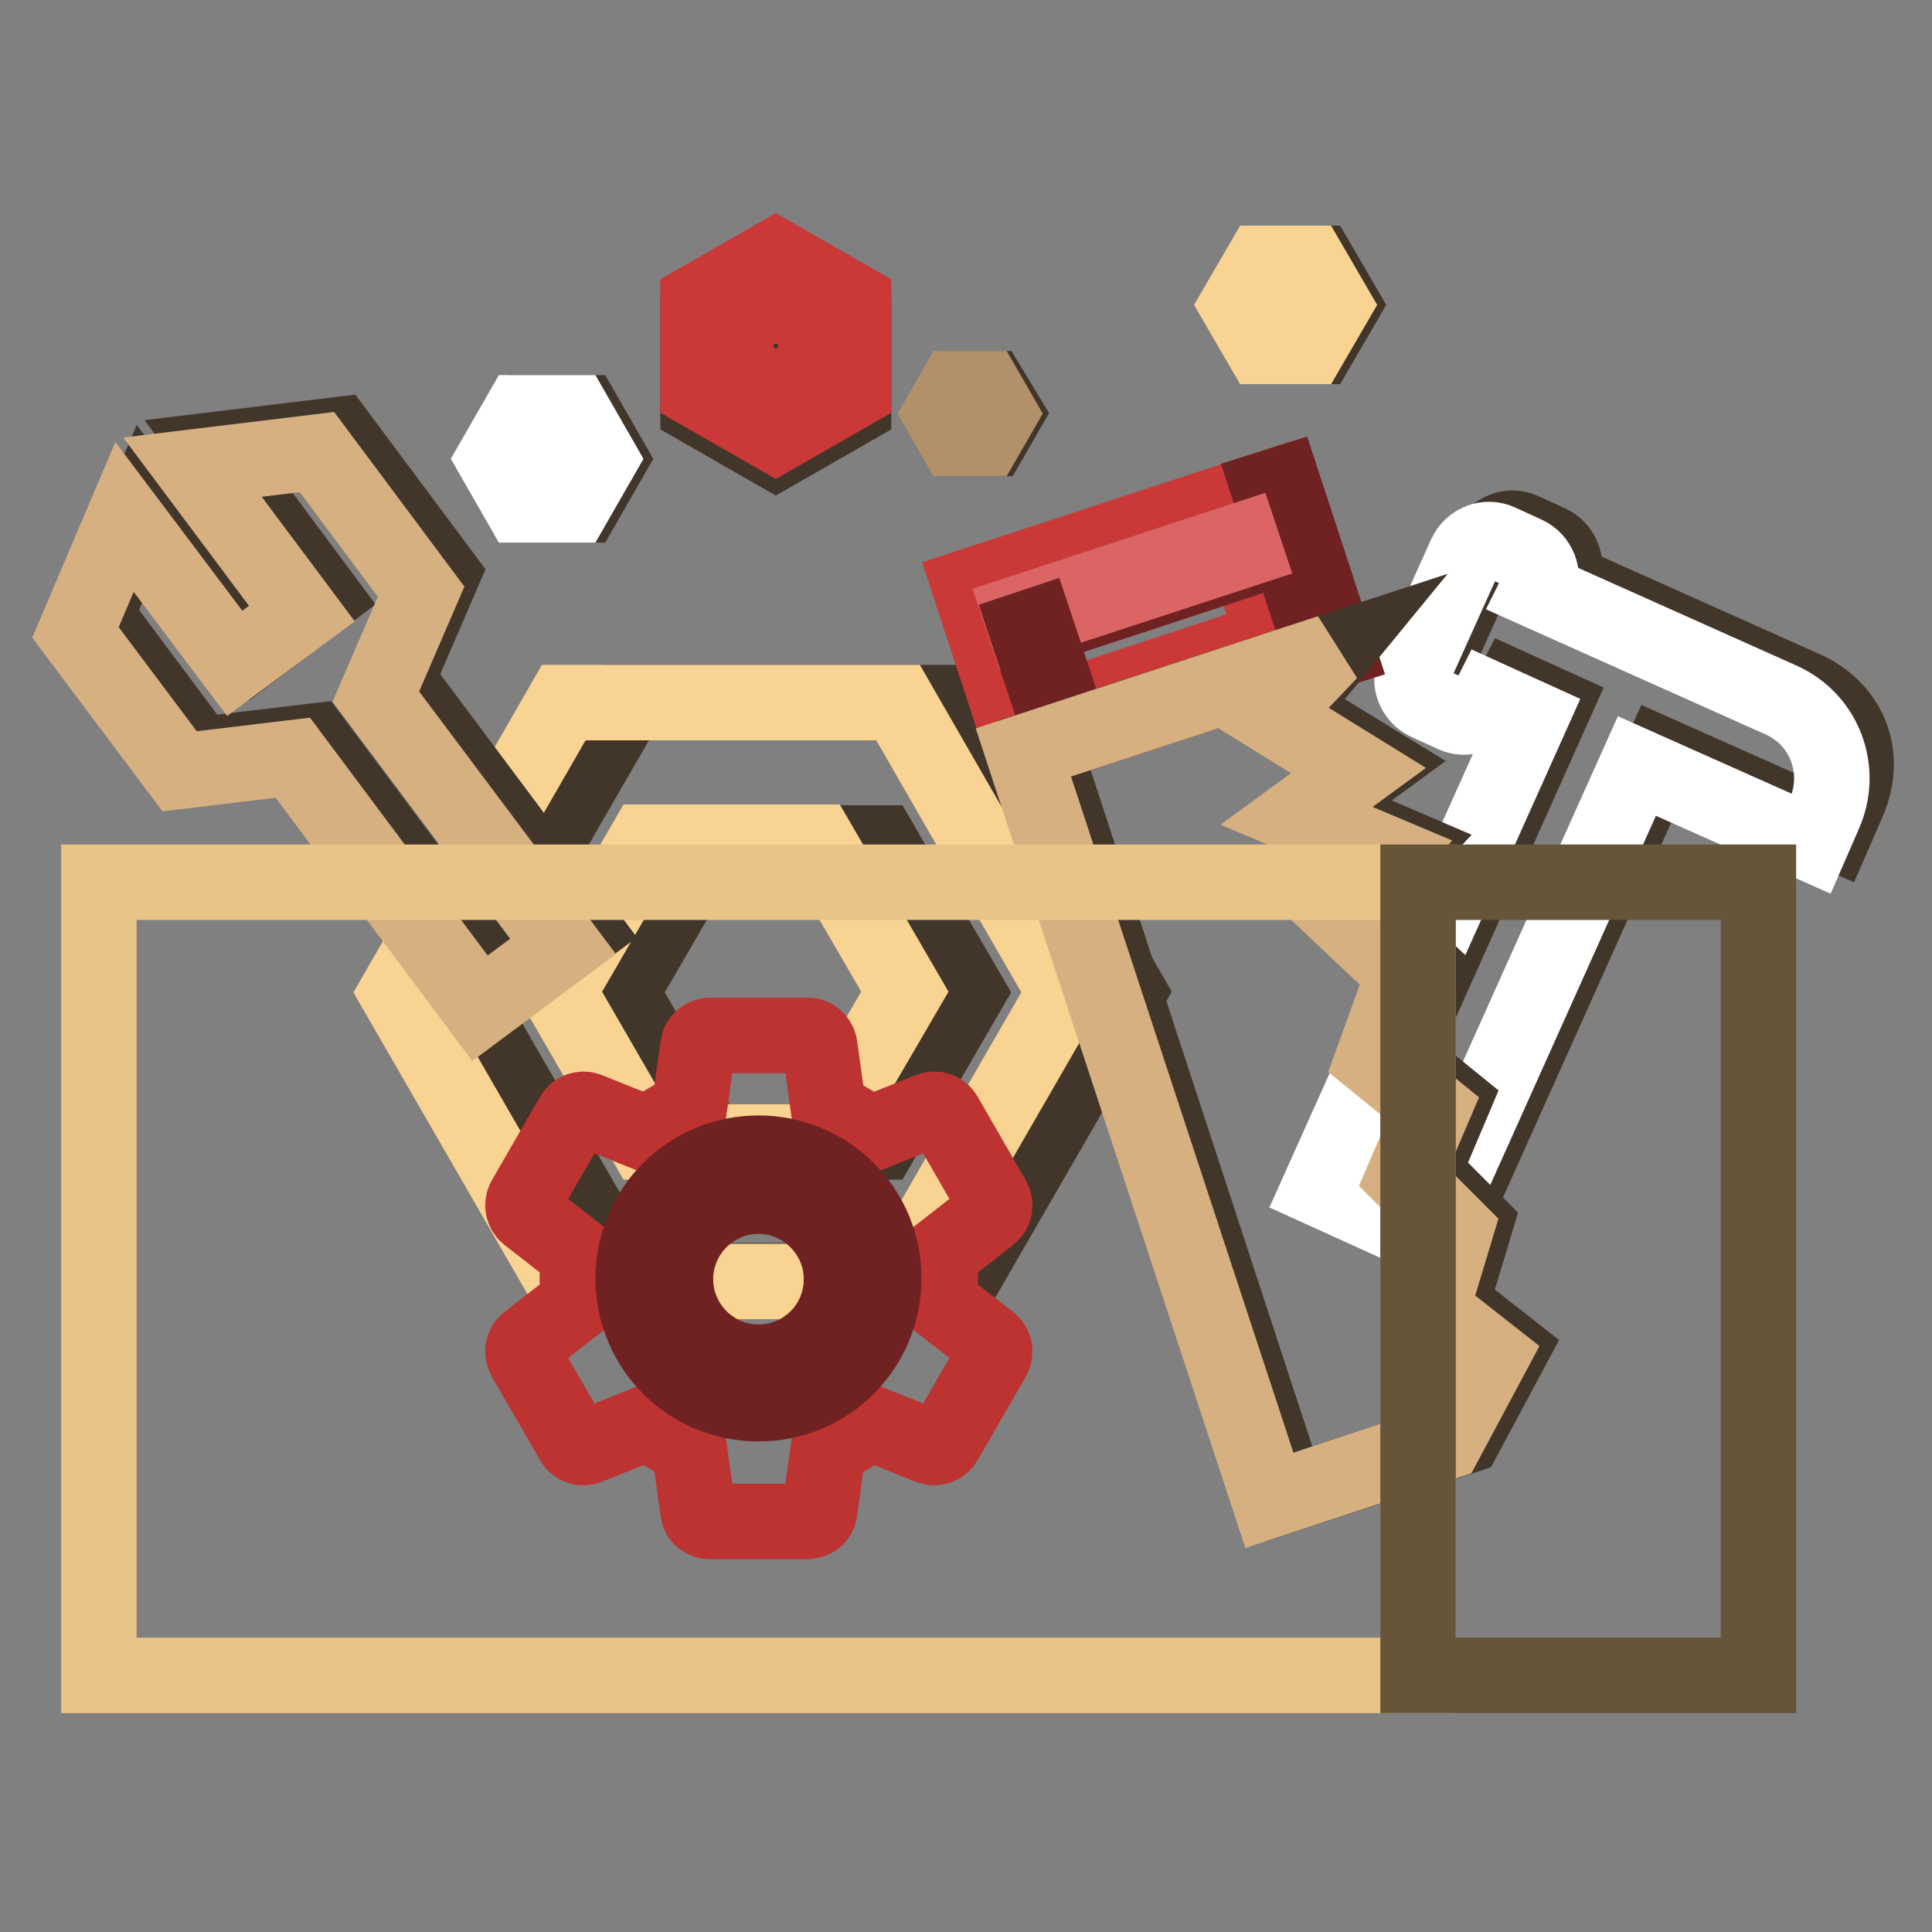 <?xml version="1.0" encoding="utf-8"?>
<!-- Svg Vector Icons : http://www.onlinewebfonts.com/icon -->
<!DOCTYPE svg PUBLIC "-//W3C//DTD SVG 1.1//EN" "http://www.w3.org/Graphics/SVG/1.1/DTD/svg11.dtd">
<svg version="1.1" xmlns="http://www.w3.org/2000/svg" xmlns:xlink="http://www.w3.org/1999/xlink" x="0px" y="0px" viewBox="0 0 256 256" enable-background="new 0 0 256 256" xml:space="preserve">
<rect x="0" y="0" width="256" height="256" fill="#808080" stroke="none"/>
<g> <path stroke-width="10" fill-opacity="0" stroke="#42362a"  d="M239.2,91.3l-32.4-14.5l0.2-0.4c0.8-1.7,0-3.7-1.7-4.5l-3.5-1.6c-1.7-0.8-3.7,0-4.5,1.7l-6.8,15.1 c-0.8,1.7,0,3.7,1.7,4.5l3.5,1.6c1.7,0.8,3.7,0,4.5-1.7l0.2-0.4l5.5,2.5l-28,62.5l14.1,6.3l28-62.4l23.1,10.3l1.7-3.9 C247.9,99.3,244.3,93.6,239.2,91.3L239.2,91.3z"/> <path stroke-width="10" fill-opacity="0" stroke="#ffffff"  d="M236.1,92.8l-32.4-14.5l0.2-0.4c0.8-1.7,0-3.7-1.7-4.5l-3.5-1.6c-1.7-0.8-3.7,0-4.5,1.7l-6.8,15.1 c-0.8,1.7,0,3.7,1.7,4.5l3.5,1.6c1.7,0.8,3.7,0,4.5-1.7l0.2-0.4l5.5,2.5l-28,62.4l14.1,6.4l28-62.4l23.1,10.3l1.7-3.9 C244.3,102.1,241.8,95.4,236.1,92.8z"/> <path stroke-width="10" fill-opacity="0" stroke="#42362a"  d="M127.4,93.1H83.1l-22.1,38.3l22.1,38.3h44.3l22.1-38.3L127.4,93.1z M116.7,151.3H93.8l-11.5-19.8l11.5-19.8 h22.9l11.5,19.8L116.7,151.3z"/> <path stroke-width="10" fill-opacity="0" stroke="#f9d392"  d="M119,93.1H74.7l-22.1,38.4l22.1,38.3H119l22.1-38.3L119,93.1L119,93.1z M108.3,151.3H85.5L74,131.4 l11.5-19.8h22.9l11.5,19.8L108.3,151.3z"/> <path stroke-width="10" fill-opacity="0" stroke="#42362a"  d="M77.3,54.7h-7l-3.5,6.1l3.5,6.1h7l3.5-6.1L77.3,54.7z M75.6,64h-3.6l-1.8-3.1l1.8-3.1h3.6l1.8,3.1L75.6,64z "/> <path stroke-width="10" fill-opacity="0" stroke="#ffffff"  d="M76,54.7h-7l-3.5,6.1l3.5,6.1h7l3.5-6.1L76,54.7z M74.3,64h-3.6l-1.8-3.1l1.8-3.1h3.6l1.8,3.1L74.3,64z"/> <path stroke-width="10" fill-opacity="0" stroke="#42362a"  d="M113.1,54V42.1l-10.3-5.9l-10.3,5.9V54l10.3,5.9L113.1,54z M97.5,51.1V45l5.3-3.1l5.3,3.1v6.1l-5.3,3.1 L97.5,51.1z"/> <path stroke-width="10" fill-opacity="0" stroke="#ca3937"  d="M113.1,51.8V39.9L102.8,34l-10.3,5.9v11.9l10.3,5.9L113.1,51.8z M97.5,48.9v-6.1l5.3-3.1l5.3,3.1v6.1 l-5.3,3.1L97.5,48.9z"/> <path stroke-width="10" fill-opacity="0" stroke="#42362a"  d="M131.2,51.5h-3.8l-1.9,3.3l1.9,3.3h3.9l1.9-3.3L131.2,51.5z M130.3,56.5h-2l-1-1.7l1-1.7h2l1,1.7 L130.3,56.5z"/> <path stroke-width="10" fill-opacity="0" stroke="#b2906a"  d="M130.5,51.5h-3.9l-1.9,3.3l1.9,3.3h3.9l1.9-3.3L130.5,51.5z M129.6,56.5h-2l-1-1.7l1-1.7h2l1,1.7 L129.6,56.5z"/> <path stroke-width="10" fill-opacity="0" stroke="#42362a"  d="M174.7,34.9h-6.3l-3.2,5.5l3.2,5.5h6.3l3.2-5.5L174.7,34.9L174.7,34.9z M173.2,43.2h-3.3l-1.6-2.9l1.6-2.9 h3.3l1.6,2.9L173.2,43.2L173.2,43.2z"/> <path stroke-width="10" fill-opacity="0" stroke="#f9d392"  d="M173.5,34.9h-6.3l-3.2,5.5l3.2,5.5h6.3l3.2-5.5L173.5,34.9z M172,43.2h-3.3l-1.6-2.9l1.6-2.9h3.3l1.6,2.9 L172,43.2z"/> <path stroke-width="10" fill-opacity="0" stroke="#42362a"  d="M44.8,57.6l-16.5,2l14.5,19.5l-8.8,6.7L19.3,66.2l-6.6,15.3l13.8,18.5l15.1-1.8l24.8,33.2l11-8.2L52.6,90 l6-13.9L44.8,57.6z"/> <path stroke-width="10" fill-opacity="0" stroke="#d6b081"  d="M42,59.9l-16.5,2L40,81.3l-8.9,6.6L16.5,68.5L10,83.8l13.8,18.4l15-1.8l24.8,33.2l11-8.2L49.8,92.3l6-13.9 L42,59.9z"/> <path stroke-width="10" fill-opacity="0" stroke="#ca3937"  d="M135.7,99.7l39.6-13l-7.2-22l-39.6,13L135.7,99.7z M164.7,72l4.1,12.6l-29.2,9.6l-4.1-12.6L164.7,72z"/> <path stroke-width="10" fill-opacity="0" stroke="#702222"  d="M175.3,86.7l-7.2-22l1.9-0.6l7.2,22L175.3,86.7z M165.3,74l-29.2,9.6l-0.4-1.2l29.2-9.6L165.3,74z"/> <path stroke-width="10" fill-opacity="0" stroke="#db6564"  d="M164.9,72.8l-29.3,9.6l-0.4-1.2l29.3-9.6L164.9,72.8z"/> <path stroke-width="10" fill-opacity="0" stroke="#702222"  d="M139.6,94.2L136,83.3l1.2-0.4l3.6,10.8L139.6,94.2z"/> <path stroke-width="10" fill-opacity="0" stroke="#42362a"  d="M177.1,86.1l-6.4,7.8l11.9,7.3l-8.2,6l12.1,5.2l-6.9,7.4l9,8.4l-4.1,11.3l8,6.5l-3.9,9.2l6.9,6.9l-3.2,10.6 l7.9,6.2l-6.1,11.4l-23.4,7.7l-32.5-99.2L177.1,86.1z"/> <path stroke-width="10" fill-opacity="0" stroke="#d6b081"  d="M176.2,86.4l-8,8.4l11.8,7.3l-8.2,6l12.1,5.1l-6.9,7.4l9,8.5l-4.1,11.3l8,6.5l-3.9,9.1l6.9,6.9l-3.2,10.6 l7.9,6.2l-6.1,11.4l-23.3,7.7l-32.6-99.1L176.2,86.4z"/> <path stroke-width="10" fill-opacity="0" stroke="#e8c486"  d="M13.1,116.9h174.8V222H13.1V116.9z"/> <path stroke-width="10" fill-opacity="0" stroke="#67553a"  d="M187.9,116.9H233V222h-45.1V116.9z"/> <path stroke-width="10" fill-opacity="0" stroke="#bc3331"  d="M124.4,172.5c0.1-1,0.2-2.1,0.2-3.1c0-1.1-0.1-2.1-0.2-3.1l6.8-5.3c0.6-0.5,0.8-1.3,0.4-2.1l-6.4-11.1 c-0.4-0.7-1.2-1-2-0.7l-8,3.2c-1.7-1.3-3.5-2.3-5.4-3.2l-1.2-8.6c-0.2-0.8-0.8-1.3-1.6-1.3H94.1c-0.8,0-1.5,0.6-1.6,1.3l-1.2,8.6 c-2,0.8-3.8,1.9-5.4,3.2l-8-3.2c-0.7-0.3-1.6,0-2,0.7l-6.4,11.1c-0.4,0.7-0.2,1.6,0.4,2.1l6.8,5.3c-0.1,1-0.2,2.1-0.2,3.1 c0,1.1,0.1,2.1,0.2,3.1l-6.8,5.3c-0.6,0.5-0.8,1.3-0.4,2.1l6.4,11.1c0.4,0.7,1.2,1,2,0.7l8-3.2c1.7,1.3,3.5,2.3,5.4,3.2l1.2,8.6 c0.1,0.8,0.8,1.3,1.6,1.3h12.9c0.8,0,1.5-0.6,1.6-1.3l1.2-8.6c2-0.8,3.8-1.9,5.4-3.2l8,3.2c0.7,0.3,1.6,0,2-0.7l6.4-11.1 c0.4-0.7,0.2-1.6-0.4-2.1L124.4,172.5L124.4,172.5z M100.5,180.7c-6.2,0-11.2-5-11.2-11.2c0-6.2,5-11.2,11.2-11.2 c6.2,0,11.2,5,11.2,11.2C111.7,175.7,106.7,180.7,100.5,180.7z"/> <path stroke-width="10" fill-opacity="0" stroke="#702222"  d="M100.5,186c-9.2,0-16.6-7.4-16.6-16.6c0-9.2,7.4-16.6,16.6-16.6c9.2,0,16.6,7.4,16.6,16.6 C117.1,178.6,109.7,186,100.5,186z M100.5,158.5c-6,0-11,4.9-11,11c0,6,4.9,11,11,11c6.1,0,11-4.9,11-11 C111.5,163.4,106.5,158.5,100.5,158.5z"/></g>
</svg>